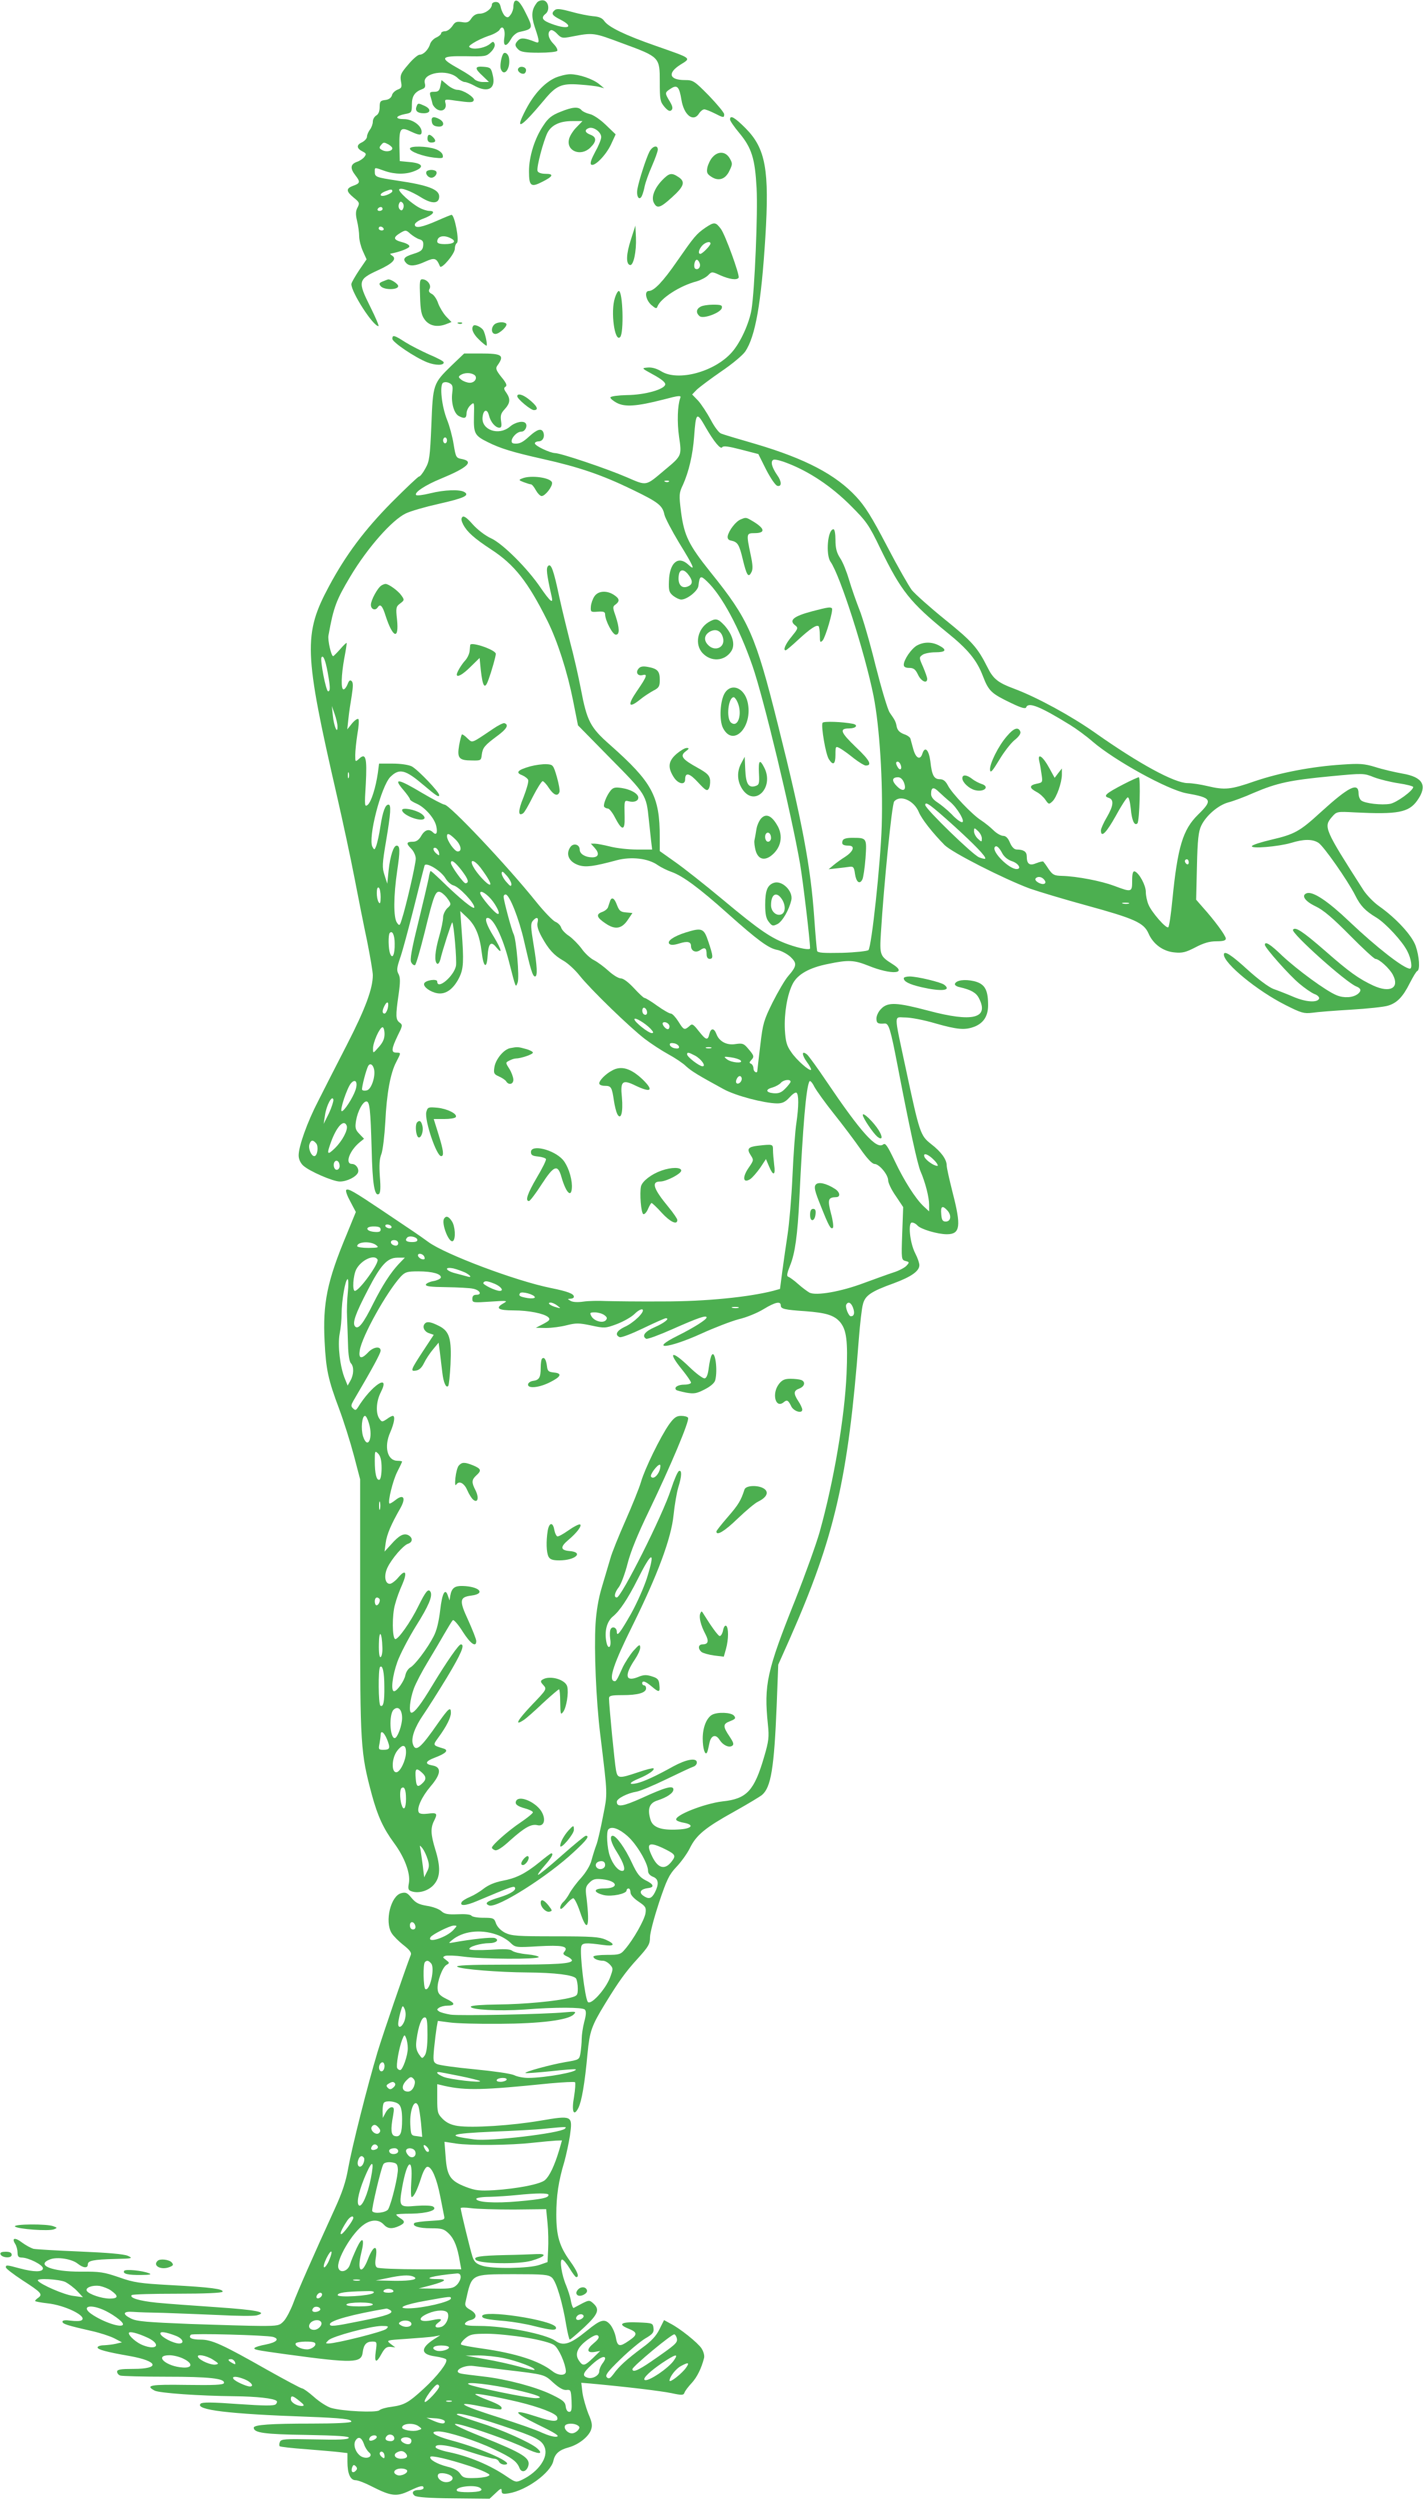 <?xml version="1.0" standalone="no"?>
<!DOCTYPE svg PUBLIC "-//W3C//DTD SVG 20010904//EN"
 "http://www.w3.org/TR/2001/REC-SVG-20010904/DTD/svg10.dtd">
<svg version="1.0" xmlns="http://www.w3.org/2000/svg"
 width="729pt" height="1280pt" viewBox="0 0 729 1280"
 preserveAspectRatio="xMidYMid meet">
<g transform="translate(0,1280) scale(0.1,-0.1)"
fill="#4caf50" stroke="none">
<path d="M2636 12793 c-3 -4 -6 -16 -6 -28 0 -12 -6 -30 -14 -40 -11 -16 -17
-17 -29 -7 -8 7 -17 26 -21 42 -4 21 -11 30 -26 30 -11 0 -20 -6 -20 -13 0
-22 -34 -47 -63 -47 -17 0 -32 -9 -42 -24 -13 -20 -22 -24 -49 -19 -27 4 -35
1 -49 -21 -10 -14 -26 -26 -37 -26 -11 0 -20 -5 -20 -10 0 -6 -11 -16 -25 -22
-13 -6 -27 -20 -31 -32 -9 -30 -34 -56 -54 -56 -9 0 -36 -23 -59 -51 -38 -44
-42 -54 -37 -85 6 -30 4 -35 -17 -43 -13 -5 -27 -18 -29 -29 -4 -13 -16 -22
-34 -24 -25 -3 -29 -7 -29 -36 0 -21 -6 -37 -17 -43 -10 -6 -18 -20 -18 -32 0
-12 -7 -31 -15 -41 -8 -11 -15 -27 -15 -36 0 -9 -12 -22 -26 -29 -29 -13 -28
-31 4 -47 18 -9 20 -13 9 -27 -6 -9 -24 -21 -39 -26 -33 -12 -35 -33 -8 -68
27 -34 25 -42 -10 -54 -38 -14 -38 -28 2 -61 30 -24 31 -28 20 -50 -10 -18
-11 -35 -3 -68 6 -25 11 -61 11 -80 0 -19 9 -54 19 -76 l19 -42 -39 -57 c-21
-32 -39 -63 -39 -70 0 -42 111 -215 139 -215 4 0 -15 45 -42 99 -65 130 -63
140 39 187 75 34 99 58 73 75 -8 5 -12 9 -9 10 45 8 94 27 97 36 3 7 -13 17
-37 23 -46 12 -48 24 -8 48 26 15 28 15 50 -5 13 -11 33 -24 46 -28 18 -5 22
-13 20 -33 -2 -22 -11 -30 -50 -42 -49 -15 -57 -27 -36 -48 17 -17 46 -15 98
9 47 21 56 18 74 -25 7 -17 76 64 76 90 0 13 5 26 10 29 15 9 -11 145 -27 145
-2 0 -35 -13 -73 -30 -80 -35 -115 -41 -115 -20 0 8 19 22 45 31 48 18 65 39
30 39 -11 0 -35 7 -51 16 -41 21 -110 84 -104 94 7 12 60 -8 116 -43 54 -33
89 -30 89 7 0 36 -57 58 -214 81 -112 17 -116 19 -116 46 0 23 -3 23 50 4 54
-19 111 -19 156 0 49 20 39 39 -26 45 l-52 5 -2 79 c-1 90 6 98 60 72 43 -20
54 -20 54 -1 0 32 -47 65 -90 65 -49 0 -45 16 5 26 33 6 35 8 35 49 0 43 15
65 54 79 13 5 17 12 12 31 -13 53 117 74 168 26 12 -12 29 -21 37 -21 8 0 32
-9 53 -21 68 -36 108 -12 90 58 -8 35 -12 38 -46 41 -47 4 -48 -8 -5 -47 l32
-31 -31 0 c-17 0 -37 7 -44 15 -7 9 -42 32 -76 51 -106 59 -101 68 36 66 95
-2 102 -1 125 22 15 15 22 31 19 41 -6 14 -8 14 -23 1 -21 -19 -74 -31 -98
-22 -15 6 -13 10 12 26 17 11 51 27 77 36 27 8 52 23 57 31 15 28 31 4 25 -38
-8 -48 9 -53 34 -9 9 17 28 33 42 36 72 16 73 18 33 98 -26 53 -44 72 -57 59z
m-645 -733 c10 -6 19 -15 19 -19 0 -15 -31 -21 -51 -10 -16 8 -18 13 -8 25 14
17 15 17 40 4z m19 -239 c0 -5 -13 -14 -30 -20 -35 -12 -42 5 -7 19 29 12 37
12 37 1z m56 -87 c-5 -13 -10 -14 -18 -6 -6 6 -8 18 -4 28 5 13 10 14 18 6 6
-6 8 -18 4 -28z m-106 -4 c0 -5 -7 -10 -16 -10 -8 0 -12 5 -9 10 3 6 10 10 16
10 5 0 9 -4 9 -10z m5 -100 c3 -5 -1 -10 -9 -10 -9 0 -16 5 -16 10 0 6 4 10 9
10 6 0 13 -4 16 -10z m346 -51 c29 -15 14 -29 -32 -29 -26 0 -39 4 -39 13 0
28 34 36 71 16z"/>
<path d="M2752 12788 c-29 -36 -32 -68 -12 -128 25 -73 25 -84 3 -75 -53 21
-73 23 -88 9 -19 -19 -19 -29 1 -48 12 -12 37 -16 104 -16 49 0 92 4 95 10 3
5 -5 21 -19 35 -27 27 -34 59 -15 70 5 4 20 -4 33 -18 21 -22 26 -24 72 -15
114 22 113 22 263 -34 191 -70 191 -71 191 -197 0 -91 2 -102 24 -128 18 -21
28 -25 36 -17 8 8 6 20 -9 45 -26 43 -26 45 5 65 33 22 44 10 55 -57 13 -80
62 -117 91 -69 7 11 19 20 26 20 7 0 30 -9 52 -20 47 -24 50 -24 50 -5 0 8
-35 50 -78 95 -75 76 -81 80 -123 80 -81 0 -91 36 -23 79 56 35 62 30 -126 96
-158 55 -242 96 -264 127 -11 16 -28 23 -58 25 -23 2 -73 12 -112 23 -51 14
-73 17 -83 9 -21 -18 -16 -27 27 -49 73 -37 43 -54 -42 -23 -50 18 -59 32 -32
53 22 19 14 64 -12 68 -11 2 -26 -3 -32 -10z"/>
<path d="M2577 12523 c-10 -18 -17 -63 -11 -77 16 -42 50 2 42 55 -3 23 -22
37 -31 22z"/>
<path d="M2655 12449 c-8 -12 14 -31 30 -26 6 2 10 10 10 18 0 17 -31 24 -40
8z"/>
<path d="M2843 12401 c-55 -26 -107 -82 -148 -160 -61 -116 -30 -100 93 47 61
74 89 86 181 79 42 -3 87 -8 101 -12 l25 -7 -25 21 c-33 27 -104 51 -149 51
-20 0 -55 -9 -78 -19z"/>
<path d="M2256 12360 c-4 -24 -11 -30 -31 -30 -23 0 -25 -3 -20 -22 4 -13 9
-31 11 -41 3 -9 14 -22 25 -28 27 -14 49 4 41 33 -5 20 -3 21 49 13 80 -11 92
-11 96 2 5 15 -54 53 -84 53 -12 0 -35 11 -51 25 l-30 25 -6 -30z"/>
<path d="M2134 12255 c-9 -22 4 -35 37 -35 36 0 39 22 4 38 -33 15 -34 15 -41
-3z"/>
<path d="M2870 12227 c-43 -17 -62 -32 -86 -69 -45 -66 -74 -160 -74 -235 0
-76 10 -84 68 -54 56 28 61 41 17 41 -22 0 -38 6 -41 14 -7 17 30 155 51 197
21 39 63 59 126 59 l53 0 -31 -32 c-18 -18 -35 -46 -38 -61 -15 -61 62 -91
110 -42 32 31 32 53 0 65 -29 11 -32 25 -9 34 24 9 64 -20 64 -46 0 -12 -14
-46 -31 -76 -19 -35 -27 -58 -21 -64 15 -15 75 45 102 102 l24 52 -51 49 c-29
28 -65 52 -82 55 -17 4 -36 13 -42 20 -16 19 -45 17 -109 -9z"/>
<path d="M2212 12178 c2 -17 11 -24 31 -26 32 -4 38 21 8 38 -30 16 -43 12
-39 -12z"/>
<path d="M3740 12188 c0 -7 22 -39 49 -71 62 -75 79 -130 87 -280 7 -128 -10
-523 -26 -622 -12 -71 -56 -168 -100 -218 -88 -101 -277 -152 -363 -98 -23 14
-48 21 -69 19 -33 -3 -32 -3 30 -37 42 -23 62 -40 60 -50 -5 -25 -103 -53
-196 -54 -45 -1 -83 -6 -85 -12 -1 -5 14 -18 33 -28 42 -22 101 -18 238 17 83
22 93 22 87 8 -14 -37 -17 -124 -6 -200 14 -95 14 -96 -73 -168 -101 -85 -90
-83 -197 -37 -102 44 -337 123 -366 123 -26 1 -103 37 -103 50 0 5 9 10 19 10
21 0 33 22 25 45 -9 24 -31 18 -72 -19 -35 -32 -51 -40 -79 -37 -32 3 6 61 39
61 17 0 31 26 22 41 -10 17 -53 9 -82 -16 -57 -48 -146 -17 -140 48 4 40 24
46 33 10 8 -34 33 -63 53 -63 11 0 13 8 9 34 -4 28 -1 40 19 61 28 31 30 52 8
84 -13 18 -14 25 -4 31 9 6 4 19 -21 49 -28 35 -31 45 -21 59 38 53 25 62 -87
62 l-83 0 -65 -62 c-94 -92 -95 -94 -103 -304 -7 -164 -10 -187 -31 -223 -12
-23 -27 -41 -32 -41 -5 0 -68 -60 -141 -133 -138 -140 -233 -266 -320 -428
-132 -246 -129 -338 39 -1069 31 -135 72 -326 91 -425 19 -99 48 -245 65 -325
16 -80 29 -158 29 -173 0 -69 -38 -172 -133 -357 -55 -107 -122 -238 -148
-290 -55 -106 -99 -230 -99 -276 0 -19 9 -39 23 -52 31 -29 153 -82 188 -82
37 0 84 24 93 46 7 19 -10 44 -31 44 -37 0 -13 68 41 112 l21 17 -24 25 c-20
21 -23 31 -17 67 8 49 35 99 53 99 17 0 21 -39 27 -245 4 -178 15 -243 37
-229 8 5 10 32 5 89 -4 60 -2 92 8 116 7 19 16 93 20 164 7 146 26 250 56 307
25 48 25 48 0 48 -27 0 -25 19 7 86 26 52 27 56 10 68 -20 16 -21 33 -5 143 9
64 9 87 0 105 -11 19 -9 33 8 83 12 33 43 150 71 260 27 110 52 206 54 213 7
20 84 -26 107 -65 10 -17 29 -34 42 -37 28 -7 106 -89 106 -112 0 -16 -74 44
-176 144 -24 23 -45 42 -48 42 -2 0 -7 -17 -10 -37 -4 -21 -28 -123 -53 -226
-35 -141 -44 -193 -36 -205 5 -10 14 -16 19 -14 5 1 27 78 50 170 48 196 56
217 84 202 11 -6 27 -22 36 -36 16 -24 16 -26 -5 -45 -11 -11 -21 -32 -21 -47
0 -15 -9 -59 -20 -97 -22 -76 -26 -130 -10 -140 5 -3 12 7 16 22 9 41 58 193
61 190 8 -8 24 -195 19 -223 -11 -53 -96 -125 -96 -80 0 16 -61 7 -67 -10 -6
-17 32 -44 68 -50 42 -7 81 20 111 79 23 46 25 84 13 242 l-7 100 36 -34 c43
-41 64 -93 74 -179 9 -76 26 -86 30 -17 4 64 17 78 43 46 35 -43 30 -16 -11
52 -39 63 -49 97 -32 97 29 0 76 -95 108 -218 38 -147 35 -141 46 -113 10 27
-7 222 -21 249 -10 19 -51 172 -51 191 0 6 5 11 10 11 20 0 69 -124 95 -239
33 -146 44 -181 56 -181 14 0 11 53 -8 167 -14 84 -15 104 -4 117 20 24 32 19
25 -8 -4 -17 3 -40 21 -73 35 -64 63 -95 111 -122 23 -13 60 -47 83 -76 57
-72 262 -270 336 -326 33 -25 87 -60 120 -78 33 -18 74 -45 90 -61 29 -26 60
-45 192 -117 62 -34 207 -72 274 -73 27 0 42 7 63 30 15 17 31 28 36 25 13 -8
12 -72 0 -155 -6 -36 -15 -157 -20 -270 -5 -113 -17 -248 -25 -300 -8 -52 -20
-137 -27 -188 l-12 -92 -36 -10 c-126 -32 -343 -54 -560 -54 -124 -1 -256 1
-295 2 -38 2 -91 1 -117 -3 -27 -4 -54 -3 -65 4 -17 10 -17 10 0 11 9 0 17 4
17 10 0 15 -30 27 -119 45 -179 36 -540 172 -626 235 -41 30 -79 56 -248 169
-133 89 -164 107 -173 98 -5 -4 5 -31 21 -60 l28 -53 -47 -115 c-100 -239
-123 -351 -113 -549 7 -142 18 -194 74 -343 24 -64 58 -172 76 -240 l32 -122
0 -655 c0 -712 2 -743 60 -960 30 -110 59 -173 115 -249 53 -72 83 -153 75
-202 -6 -32 -4 -38 15 -44 37 -12 87 4 114 36 32 38 34 88 6 179 -24 78 -25
111 -5 149 18 36 13 40 -34 34 -23 -3 -41 -1 -45 6 -13 20 14 80 60 134 54 63
57 99 9 107 -41 7 -36 22 13 40 55 21 72 37 46 46 -59 18 -58 16 -26 60 40 55
62 99 62 124 0 33 -12 23 -65 -52 -91 -131 -116 -152 -130 -108 -10 31 11 88
54 150 22 32 76 117 121 191 74 123 93 169 71 169 -11 0 -74 -91 -146 -210
-57 -95 -91 -140 -107 -140 -15 0 -8 69 12 123 11 30 44 92 72 138 28 46 66
111 85 144 19 33 38 64 43 69 4 4 27 -21 50 -58 40 -63 70 -84 70 -49 0 9 -19
57 -41 106 -48 103 -45 119 17 127 75 10 39 47 -47 49 -40 1 -55 -11 -62 -49
l-4 -25 -8 23 c-14 44 -30 15 -40 -74 -7 -58 -18 -105 -34 -134 -30 -59 -96
-147 -120 -159 -10 -6 -21 -23 -24 -38 -6 -31 -43 -83 -58 -83 -18 0 -9 79 17
151 14 39 57 121 94 181 67 106 88 157 75 178 -11 17 -24 2 -62 -75 -40 -82
-104 -171 -118 -168 -16 4 -17 124 -1 178 7 28 24 74 37 102 27 63 17 80 -20
36 -15 -18 -35 -33 -44 -33 -25 0 -31 43 -12 83 22 46 81 114 105 122 25 8 26
31 2 44 -23 12 -48 -1 -89 -48 l-33 -36 6 45 c6 44 28 95 75 177 30 53 17 75
-25 42 -15 -12 -29 -20 -31 -18 -9 10 18 119 40 162 14 27 25 51 25 53 0 2
-11 4 -24 4 -51 0 -70 71 -37 145 21 49 27 85 13 85 -4 0 -18 -7 -31 -17 -23
-15 -25 -15 -37 2 -20 27 -17 90 7 136 51 101 -48 35 -117 -77 -10 -16 -14
-17 -25 -6 -12 11 -11 17 2 40 96 163 139 242 139 256 0 25 -38 19 -64 -9 -34
-36 -50 -33 -43 10 12 74 138 299 210 378 23 24 33 27 91 27 72 0 120 -14 114
-33 -3 -6 -20 -14 -38 -17 -18 -3 -35 -11 -38 -17 -3 -10 23 -13 105 -14 59
-1 121 -4 137 -8 35 -7 47 -31 17 -31 -15 0 -21 -6 -21 -21 0 -20 4 -20 93
-14 88 6 91 5 64 -10 -41 -24 -24 -35 54 -35 78 0 157 -16 178 -35 11 -11 7
-17 -25 -34 l-39 -20 52 -1 c29 0 76 6 106 14 48 12 63 12 125 -1 69 -15 73
-15 132 7 34 13 75 36 91 52 16 16 34 26 40 23 16 -10 -44 -69 -92 -90 -40
-19 -51 -41 -24 -52 9 -3 63 18 121 46 58 28 110 51 115 51 23 0 -7 -24 -57
-46 -51 -22 -67 -45 -44 -59 6 -4 67 19 135 49 133 59 175 73 175 60 0 -11
-65 -52 -147 -93 -153 -76 -49 -67 122 11 66 30 152 63 190 73 39 9 95 32 126
51 61 37 89 43 89 19 0 -17 19 -22 125 -29 108 -8 149 -21 179 -56 33 -40 40
-96 33 -265 -10 -224 -65 -549 -138 -810 -17 -60 -73 -216 -124 -345 -147
-367 -162 -437 -141 -640 7 -66 4 -86 -19 -165 -51 -175 -89 -216 -213 -229
-94 -11 -251 -73 -237 -95 2 -5 21 -12 41 -15 55 -11 36 -31 -32 -34 -88 -5
-131 11 -142 52 -16 55 -5 84 37 97 49 16 81 38 81 56 0 23 -42 11 -160 -43
-98 -44 -130 -50 -130 -20 0 16 53 44 102 52 18 3 87 32 153 64 66 32 128 61
138 64 9 3 17 12 17 21 0 26 -53 17 -121 -20 -90 -50 -149 -77 -186 -86 -46
-10 -41 3 10 24 48 20 83 44 75 52 -3 3 -38 -6 -79 -20 -98 -33 -105 -32 -113
10 -7 35 -36 334 -36 368 0 14 10 17 69 17 79 0 121 12 121 35 0 8 -4 15 -10
15 -5 0 -10 5 -10 10 0 17 17 11 48 -15 39 -33 44 -32 40 7 -2 28 -9 35 -38
44 -28 9 -43 9 -73 -4 -64 -25 -69 10 -13 93 14 21 26 47 26 59 -1 18 -5 16
-35 -17 -18 -21 -43 -60 -55 -85 -30 -67 -34 -74 -45 -70 -28 9 0 92 95 283
130 263 199 448 211 569 5 50 16 113 24 140 18 58 19 89 4 84 -7 -2 -25 -44
-41 -93 -42 -132 -255 -555 -278 -555 -17 0 -11 26 11 54 11 15 31 68 44 119
16 63 52 151 113 277 106 220 206 456 197 470 -3 6 -19 10 -36 10 -23 0 -36
-9 -60 -42 -43 -60 -126 -229 -145 -296 -9 -31 -45 -120 -79 -197 -34 -77 -70
-165 -78 -195 -9 -30 -28 -95 -43 -145 -18 -59 -29 -125 -33 -191 -8 -133 3
-394 24 -564 39 -322 38 -299 14 -422 -12 -62 -27 -129 -35 -148 -7 -19 -18
-54 -24 -77 -6 -24 -28 -61 -54 -90 -24 -26 -50 -62 -59 -79 -9 -17 -23 -36
-31 -43 -9 -8 -16 -21 -16 -30 1 -11 9 -6 29 16 15 18 32 33 38 33 6 0 22 -32
35 -71 37 -111 51 -80 33 72 -7 50 -5 59 15 79 18 18 30 21 67 17 80 -9 85
-47 7 -47 -56 0 -56 -20 0 -34 41 -9 116 7 116 24 0 6 5 10 10 10 6 0 10 -9
10 -20 0 -12 16 -30 41 -47 37 -25 40 -30 36 -60 -6 -35 -61 -133 -104 -183
-23 -28 -30 -30 -94 -30 -38 0 -69 -4 -69 -9 0 -11 25 -21 49 -21 10 0 26 -9
36 -20 17 -19 17 -21 0 -67 -24 -62 -101 -145 -114 -123 -15 23 -42 249 -33
283 5 19 24 20 110 8 61 -9 68 3 15 27 -32 14 -72 17 -258 17 -193 0 -224 2
-257 18 -23 12 -40 30 -47 48 -9 27 -13 29 -65 29 -30 0 -58 5 -61 11 -4 6
-33 9 -70 7 -51 -2 -68 1 -84 16 -12 11 -45 23 -73 27 -42 7 -58 15 -79 40
-22 27 -30 31 -53 25 -54 -13 -86 -144 -50 -204 9 -15 36 -42 60 -61 31 -24
43 -39 39 -50 -29 -75 -143 -406 -171 -499 -51 -170 -131 -487 -150 -594 -12
-69 -30 -124 -71 -213 -111 -243 -190 -422 -212 -482 -13 -34 -34 -74 -47 -88
-21 -23 -29 -25 -116 -25 -51 0 -214 5 -363 10 -221 9 -275 13 -304 28 -46 23
-41 38 12 34 23 -2 92 -4 152 -5 61 -2 187 -7 281 -11 94 -5 183 -6 199 -2 61
16 0 28 -206 42 -118 8 -255 18 -306 23 -89 9 -142 25 -128 39 4 4 109 7 233
7 141 0 229 4 232 10 7 14 -59 23 -265 34 -160 9 -189 13 -265 40 -76 26 -97
30 -195 29 -148 -1 -235 34 -158 63 37 14 111 2 141 -22 29 -23 52 -25 52 -4
0 19 26 25 140 28 89 2 93 3 65 16 -20 9 -103 16 -245 22 -118 5 -226 11 -239
14 -13 4 -39 18 -58 32 -36 28 -55 24 -35 -7 7 -11 12 -31 12 -45 0 -19 5 -25
23 -25 34 -1 107 -37 107 -55 0 -20 -46 -20 -120 0 -66 18 -70 18 -70 5 0 -6
38 -35 85 -66 96 -62 105 -72 82 -89 -10 -7 -17 -14 -17 -17 0 -3 27 -8 61
-12 92 -9 209 -67 177 -87 -7 -5 -32 -5 -55 -2 -28 4 -43 2 -43 -5 0 -12 27
-20 150 -48 41 -9 93 -26 115 -37 l40 -21 -30 -7 c-16 -4 -45 -7 -62 -8 -18 0
-33 -5 -33 -11 0 -11 44 -23 164 -44 147 -26 159 -66 20 -66 -65 0 -84 -3 -84
-14 0 -8 7 -17 16 -20 9 -3 115 -6 237 -6 220 0 302 -9 294 -33 -3 -9 -53 -11
-190 -9 -186 3 -215 -2 -165 -29 24 -13 230 -27 408 -29 115 -1 204 -11 217
-24 4 -3 2 -11 -4 -17 -9 -9 -60 -8 -193 1 -135 10 -184 10 -192 2 -32 -32
146 -53 547 -67 180 -7 225 -12 225 -25 0 -6 -81 -10 -204 -10 -208 0 -296 -6
-296 -21 0 -26 53 -34 268 -37 163 -3 222 -7 219 -15 -3 -9 -52 -11 -175 -8
-153 3 -172 2 -178 -13 -4 -9 -4 -19 -1 -22 2 -3 63 -10 133 -15 71 -6 148
-12 171 -15 l43 -5 0 -44 c0 -62 15 -95 42 -95 12 0 51 -15 87 -34 95 -48 123
-51 187 -21 57 27 74 31 74 15 0 -5 -11 -10 -24 -10 -30 0 -40 -14 -22 -29 10
-8 76 -13 199 -14 l185 -2 31 29 c26 25 31 27 31 12 0 -16 6 -18 37 -13 91 15
214 105 228 166 8 37 30 56 78 69 51 14 102 54 115 90 8 23 5 39 -14 83 -12
31 -26 79 -30 107 l-6 51 48 -4 c186 -17 360 -38 413 -49 56 -12 63 -11 68 3
3 9 20 31 36 48 28 30 51 77 64 129 3 12 -3 34 -13 49 -19 29 -111 103 -161
128 l-31 17 -24 -48 c-16 -33 -42 -61 -88 -94 -79 -59 -118 -94 -146 -133 -18
-24 -25 -28 -35 -18 -10 10 3 28 69 92 45 44 103 92 128 107 38 22 45 31 42
53 -3 25 -5 26 -77 29 -89 4 -109 -9 -51 -32 47 -19 48 -31 0 -63 -46 -32 -57
-29 -65 18 -4 22 -17 52 -29 66 -28 32 -48 27 -120 -32 -85 -69 -120 -80 -161
-51 -51 35 -259 76 -388 76 -58 0 -78 3 -75 12 3 7 15 15 29 18 34 8 34 32 -1
52 -26 15 -30 22 -24 45 32 142 23 137 244 138 158 0 180 -2 198 -18 22 -20
54 -127 73 -244 7 -40 15 -73 18 -73 3 0 36 28 74 63 71 67 81 91 47 122 -20
18 -22 18 -58 0 -20 -11 -40 -21 -43 -23 -4 -1 -10 14 -14 35 -3 21 -15 56
-24 79 -23 52 -36 134 -21 134 6 0 23 -20 38 -45 15 -25 30 -45 34 -45 18 0 6
30 -33 84 -53 74 -69 128 -69 236 0 95 11 171 41 270 10 36 23 97 29 135 14
103 13 104 -152 76 -147 -25 -348 -38 -423 -27 -33 5 -57 16 -77 36 -26 26
-28 34 -28 103 l0 75 38 -9 c109 -24 197 -22 539 13 67 6 125 9 129 6 3 -4 1
-37 -5 -74 -14 -76 -2 -105 22 -58 17 34 33 126 47 279 11 115 21 142 90 255
69 113 107 166 168 232 54 60 62 73 62 108 0 22 21 101 46 177 40 119 52 144
89 183 24 25 55 68 69 96 33 68 80 106 228 188 68 38 131 76 142 85 46 39 62
138 75 457 l8 210 58 130 c231 523 300 821 355 1539 6 77 15 157 21 177 11 44
41 65 158 107 89 33 131 62 131 93 0 10 -9 37 -21 60 -28 54 -38 158 -17 158
9 0 21 -7 28 -15 16 -19 103 -45 151 -45 69 0 74 41 29 215 -16 64 -30 125
-30 137 0 31 -28 70 -80 110 -55 44 -58 51 -131 393 -61 286 -60 255 -1 255
27 0 96 -13 153 -30 116 -33 154 -36 204 -16 47 20 69 57 67 117 -1 74 -19
102 -72 115 -48 11 -91 5 -98 -14 -2 -6 9 -14 25 -17 57 -13 84 -28 98 -56 54
-104 -32 -125 -260 -64 -159 42 -206 45 -240 10 -14 -13 -25 -36 -25 -50 0
-24 7 -29 42 -26 21 2 30 -26 67 -219 60 -312 101 -501 117 -538 24 -55 44
-132 44 -171 l0 -34 -26 24 c-42 38 -103 134 -151 236 -36 75 -47 92 -58 83
-34 -28 -114 61 -293 326 -45 67 -89 127 -97 134 -28 23 -29 1 -2 -37 15 -20
25 -39 22 -41 -8 -8 -74 50 -101 90 -24 34 -29 53 -33 115 -4 85 12 180 40
235 25 49 85 83 181 102 105 22 134 20 207 -9 118 -48 204 -42 124 8 -65 41
-67 46 -60 160 15 243 56 659 68 673 30 36 101 6 126 -54 15 -36 69 -105 132
-169 39 -39 303 -173 437 -223 49 -17 179 -56 289 -86 248 -68 295 -89 319
-144 24 -55 75 -92 134 -97 39 -4 58 1 106 26 42 22 72 31 107 31 36 0 49 4
49 14 0 14 -55 90 -118 160 l-34 39 4 171 c3 137 8 178 22 208 25 52 87 105
138 119 24 6 84 28 133 50 118 50 183 64 391 84 169 16 171 16 223 -5 29 -11
86 -25 127 -31 41 -6 74 -15 74 -19 0 -18 -85 -80 -118 -86 -43 -8 -130 2
-148 17 -8 6 -14 22 -14 36 0 60 -50 35 -195 -97 -107 -98 -133 -112 -253
-140 -51 -12 -95 -26 -98 -32 -10 -16 136 -3 201 16 64 20 110 20 140 0 27
-18 149 -192 188 -269 27 -54 51 -79 109 -114 46 -28 133 -121 158 -172 20
-38 27 -89 13 -89 -31 0 -172 110 -310 241 -110 105 -188 157 -219 145 -29
-11 -9 -41 46 -67 40 -19 88 -60 175 -148 65 -66 125 -121 131 -121 19 0 73
-49 90 -82 35 -67 -14 -94 -100 -55 -75 35 -123 69 -246 177 -115 100 -155
127 -166 109 -10 -17 271 -269 324 -290 25 -10 28 -22 9 -38 -25 -20 -72 -23
-110 -7 -54 22 -201 130 -279 203 -61 59 -88 75 -88 55 0 -15 125 -156 177
-199 27 -23 62 -47 77 -53 15 -5 26 -16 24 -23 -8 -22 -66 -19 -130 8 -35 15
-81 33 -104 41 -24 9 -79 50 -133 99 -83 76 -121 100 -121 77 0 -45 170 -185
315 -258 81 -41 95 -45 137 -40 26 4 116 11 200 16 84 5 168 14 187 20 47 13
78 45 113 115 17 33 34 62 39 63 15 6 10 75 -8 127 -18 54 -100 143 -188 205
-27 19 -63 56 -80 82 -200 312 -205 324 -162 374 25 29 26 29 119 24 219 -11
275 0 318 60 55 77 31 121 -76 139 -38 7 -100 21 -137 33 -59 18 -83 19 -170
13 -158 -10 -321 -42 -448 -85 -126 -44 -154 -46 -244 -25 -33 8 -78 15 -100
15 -68 0 -251 100 -475 258 -122 86 -298 182 -416 226 -81 30 -106 50 -135
109 -51 101 -77 131 -217 244 -78 63 -155 132 -171 152 -15 20 -73 121 -127
225 -77 147 -112 204 -158 253 -105 113 -260 194 -513 269 -87 25 -167 49
-179 54 -11 4 -35 36 -53 71 -19 35 -48 79 -64 97 l-31 32 24 25 c14 13 70 55
125 93 55 37 110 83 123 102 52 77 82 247 103 585 21 345 2 454 -101 558 -56
56 -80 70 -80 45z m-1311 -1307 c20 -13 5 -41 -22 -41 -13 0 -32 7 -43 15 -16
13 -17 16 -4 25 19 12 50 13 69 1z m-112 -92 c-7 -51 9 -106 33 -119 29 -16
40 -12 40 13 0 13 9 32 20 42 20 18 20 18 18 -58 -2 -87 4 -98 71 -131 64 -32
125 -51 281 -86 184 -41 302 -81 455 -155 139 -67 159 -83 169 -131 4 -17 38
-82 76 -145 74 -120 85 -146 47 -111 -52 49 -97 12 -100 -83 -2 -49 1 -59 22
-76 13 -10 31 -19 41 -19 30 0 85 44 88 70 6 52 11 55 43 24 76 -71 167 -240
234 -434 57 -164 199 -755 244 -1015 15 -89 51 -391 51 -431 0 -10 -52 -1
-111 20 -87 31 -144 69 -338 231 -90 75 -199 161 -242 191 l-79 56 0 71 c0
211 -38 281 -256 474 -100 88 -117 121 -148 284 -13 69 -38 177 -55 240 -16
63 -41 166 -55 229 -30 143 -43 177 -58 162 -11 -11 -8 -40 18 -156 10 -41 -7
-27 -56 44 -66 98 -193 225 -253 253 -31 14 -71 45 -96 73 -29 33 -45 44 -52
37 -8 -8 -6 -19 4 -39 20 -38 57 -71 144 -128 118 -77 187 -164 287 -364 52
-104 103 -263 132 -410 l25 -126 168 -171 c181 -183 182 -185 195 -312 3 -29
8 -75 11 -103 l6 -50 -79 0 c-43 0 -104 7 -135 15 -32 8 -68 15 -79 15 l-21 0
20 -22 c25 -28 20 -48 -13 -48 -36 0 -64 18 -64 39 0 27 -31 36 -47 15 -27
-37 -9 -77 41 -94 37 -12 76 -7 195 25 75 20 162 10 211 -25 16 -11 48 -27 71
-35 57 -20 142 -83 284 -210 159 -142 213 -181 257 -189 20 -4 50 -20 67 -35
35 -33 34 -47 -11 -99 -16 -18 -51 -78 -79 -133 -46 -93 -51 -109 -64 -222 -8
-67 -15 -125 -15 -129 0 -18 -20 -6 -20 11 0 11 -6 21 -12 24 -10 4 -10 7 0
18 17 18 16 23 -14 58 -23 28 -30 30 -65 25 -45 -8 -85 13 -99 52 -12 31 -28
31 -36 -1 -8 -34 -17 -32 -54 15 -30 38 -34 40 -49 25 -25 -21 -28 -20 -56 25
-14 22 -31 40 -38 40 -8 0 -39 18 -70 40 -30 22 -60 40 -65 40 -5 0 -29 23
-54 50 -28 30 -54 50 -67 50 -12 0 -40 17 -64 39 -23 21 -57 46 -75 55 -18 9
-46 35 -62 58 -17 23 -46 52 -64 65 -19 12 -38 32 -41 43 -4 12 -17 25 -30 30
-12 5 -57 51 -98 102 -150 187 -444 498 -470 498 -7 0 -59 27 -115 60 -122 73
-148 77 -98 18 20 -23 36 -46 36 -50 0 -5 15 -15 34 -23 42 -18 92 -74 101
-115 8 -36 0 -49 -17 -32 -20 20 -42 13 -60 -18 -11 -20 -25 -30 -41 -30 -35
0 -38 -8 -11 -35 14 -14 24 -36 24 -52 0 -28 -50 -245 -72 -312 -10 -32 -12
-33 -24 -16 -19 25 -18 139 1 267 15 100 15 128 -3 128 -16 0 -33 -54 -41
-126 l-7 -69 -14 44 c-13 39 -12 57 8 175 24 143 27 186 12 186 -16 0 -29 -35
-41 -111 -6 -41 -16 -85 -21 -99 -9 -23 -10 -24 -20 -6 -24 44 44 309 92 358
46 45 76 38 170 -42 65 -55 80 -65 80 -51 0 16 -110 131 -141 147 -17 8 -57
14 -97 14 l-70 0 -6 -47 c-11 -76 -34 -149 -52 -164 -16 -13 -17 -5 -10 106 7
135 0 161 -33 131 -21 -19 -21 -19 -21 18 0 20 5 68 11 107 7 38 9 73 5 77 -4
4 -19 -6 -33 -23 l-24 -30 6 55 c3 30 11 83 17 118 7 46 8 66 0 74 -8 8 -14 4
-21 -15 -6 -15 -15 -27 -21 -27 -14 0 -12 72 4 160 8 41 13 76 12 78 -2 1 -17
-13 -34 -33 -17 -19 -33 -35 -35 -35 -10 0 -29 82 -24 107 26 145 40 181 113
303 87 145 212 287 283 321 25 12 101 34 169 49 128 29 159 43 132 60 -23 15
-104 12 -176 -6 -36 -9 -68 -13 -72 -9 -12 12 46 51 127 84 138 57 172 89 105
101 -27 5 -29 9 -40 75 -6 39 -21 94 -33 124 -28 69 -40 179 -21 191 8 5 22 4
33 -2 16 -8 18 -17 14 -49z m1298 -177 c44 -76 77 -115 85 -102 5 8 31 5 96
-12 l89 -23 40 -80 c24 -46 48 -81 58 -83 23 -5 22 23 -2 56 -28 41 -35 71
-18 78 9 3 43 -6 77 -20 111 -44 219 -117 314 -211 85 -85 96 -99 158 -228
105 -214 150 -271 339 -425 108 -87 153 -142 184 -223 30 -78 43 -90 145 -139
52 -25 74 -31 77 -22 11 29 71 5 225 -90 31 -19 83 -57 115 -85 114 -98 385
-247 481 -265 131 -23 137 -34 59 -110 -77 -76 -104 -163 -131 -436 -7 -73
-16 -136 -21 -140 -10 -9 -84 75 -101 115 -8 18 -14 48 -14 66 0 34 -34 97
-57 105 -9 2 -13 -11 -13 -47 0 -60 -2 -61 -92 -27 -67 25 -191 49 -268 51
-39 1 -47 5 -68 35 -12 19 -25 36 -27 38 -2 3 -18 -1 -36 -8 -35 -15 -49 -4
-49 36 0 23 -17 34 -51 34 -13 0 -25 12 -35 35 -10 24 -21 35 -35 35 -11 0
-34 13 -50 29 -16 16 -44 38 -62 50 -44 27 -150 138 -171 179 -12 23 -24 32
-41 32 -30 0 -41 19 -49 93 -8 59 -28 78 -41 37 -11 -34 -33 -23 -46 23 -6 23
-13 48 -15 55 -2 7 -17 18 -34 23 -20 8 -32 19 -36 37 -5 28 -9 34 -36 73 -10
14 -42 121 -72 239 -29 118 -67 249 -84 290 -16 41 -40 109 -52 150 -12 41
-32 92 -46 112 -18 28 -24 51 -24 93 0 31 -4 55 -10 55 -30 0 -41 -130 -15
-167 49 -70 175 -463 220 -686 31 -157 49 -439 42 -667 -6 -191 -52 -619 -68
-635 -5 -5 -66 -12 -134 -14 -99 -2 -126 0 -129 10 -2 8 -9 86 -15 174 -18
256 -61 488 -186 985 -115 460 -149 537 -345 780 -112 140 -135 187 -151 308
-11 88 -11 96 10 140 30 67 50 153 57 246 9 126 13 129 59 48z m-1325 -67 c0
-8 -4 -15 -10 -15 -5 0 -10 7 -10 15 0 8 5 15 10 15 6 0 10 -7 10 -15z m1137
-211 c-3 -3 -12 -4 -19 -1 -8 3 -5 6 6 6 11 1 17 -2 13 -5z m95 -471 c26 -31
29 -52 8 -63 -37 -20 -61 7 -52 58 5 26 23 29 44 5z m-1843 -507 c13 -72 14
-96 2 -96 -11 0 -42 161 -34 174 9 14 20 -14 32 -78z m50 -276 c1 -44 -19 2
-24 57 l-5 48 14 -40 c8 -22 15 -51 15 -65z m2885 -196 c9 -22 -3 -32 -14 -14
-12 19 -12 30 -1 30 5 0 12 -7 15 -16z m-2827 -66 c-3 -7 -5 -2 -5 12 0 14 2
19 5 13 2 -7 2 -19 0 -25z m2844 -25 c15 -40 -4 -51 -36 -19 -28 28 -26 46 6
46 12 0 23 -10 30 -27z m234 -97 c38 -30 83 -106 63 -106 -8 0 -32 18 -53 41
-22 22 -55 49 -72 60 -22 14 -33 29 -33 43 0 35 12 39 40 11 14 -13 39 -36 55
-49z m20 -123 c109 -99 170 -162 162 -170 -2 -2 -16 1 -31 7 -32 12 -276 249
-276 268 0 21 26 2 145 -105z m145 -66 c0 -19 -1 -20 -20 -2 -11 10 -20 27
-20 38 0 19 1 20 20 2 11 -10 20 -27 20 -38z m-2698 -4 c30 -29 37 -63 13 -63
-16 0 -55 55 -55 78 0 18 11 15 42 -15z m2803 -73 c9 -17 28 -33 50 -40 33
-11 50 -40 23 -40 -39 0 -127 88 -112 112 8 12 22 0 39 -32z m-2886 4 c3 -16
1 -17 -13 -5 -19 16 -21 34 -3 29 6 -3 14 -13 16 -24z m3841 -50 c0 -8 -4 -12
-10 -9 -5 3 -10 10 -10 16 0 5 5 9 10 9 6 0 10 -7 10 -16z m-3725 -41 c34 -45
40 -63 20 -66 -10 -1 -75 89 -75 104 0 21 21 6 55 -38z m96 15 c41 -55 59 -88
48 -88 -13 0 -67 58 -85 93 -21 40 5 36 37 -5z m159 -86 c-1 -13 -6 -11 -25
11 -14 15 -25 36 -25 45 1 13 6 11 25 -11 14 -15 25 -36 25 -45z m2729 24 c8
-10 9 -16 2 -21 -14 -8 -53 13 -46 26 9 13 31 11 44 -5z m-3399 -89 c0 -31 -3
-38 -10 -27 -13 20 -13 83 0 75 6 -3 10 -25 10 -48z m576 -24 c25 -35 36 -63
25 -63 -14 0 -91 91 -91 107 0 19 39 -7 66 -44z m3257 -10 c-7 -2 -21 -2 -30
0 -10 3 -4 5 12 5 17 0 24 -2 18 -5z m-3761 -205 c1 -54 -11 -82 -23 -52 -10
24 -11 99 -2 107 13 14 25 -11 25 -55z m-36 -333 c-4 -14 -11 -25 -16 -25 -13
0 -13 16 1 42 14 26 23 16 15 -17z m1327 -9 c6 -16 -2 -28 -14 -20 -12 7 -11
34 0 34 5 0 11 -6 14 -14z m19 -93 c16 -17 18 -23 7 -23 -17 0 -89 57 -89 71
0 13 55 -20 82 -48z m98 11 c0 -8 -4 -14 -9 -14 -12 0 -32 26 -25 33 10 9 34
-4 34 -19z m-1460 -39 c0 -24 -9 -44 -30 -67 -29 -33 -29 -33 -29 -8 -1 31 34
110 49 110 5 0 10 -16 10 -35z m1508 -63 c3 -9 -3 -13 -19 -10 -12 1 -24 9
-27 16 -3 9 3 13 19 10 12 -1 24 -9 27 -16z m165 -9 c-7 -2 -19 -2 -25 0 -7 3
-2 5 12 5 14 0 19 -2 13 -5z m-83 -38 c32 -17 59 -55 39 -55 -16 0 -79 48 -79
61 0 12 6 12 40 -6z m234 -25 c17 -17 -48 -12 -70 6 -18 14 -17 15 20 10 22
-3 44 -10 50 -16z m-1878 -44 c9 -36 -13 -103 -36 -109 -11 -3 -22 -2 -25 3
-4 7 21 105 32 123 9 14 23 7 29 -17z m1884 -50 c0 -16 -18 -31 -27 -22 -8 8
5 36 17 36 5 0 10 -6 10 -14z m-1979 -58 c-14 -41 -58 -108 -70 -108 -13 0 27
120 47 143 23 26 37 6 23 -35z m2229 43 c0 -4 -12 -20 -27 -35 -20 -21 -35
-26 -60 -24 -41 4 -43 20 -4 30 16 5 34 15 41 23 13 16 50 21 50 6z m222 -164
c44 -55 105 -136 135 -179 34 -49 61 -78 73 -78 24 0 70 -55 70 -84 0 -13 17
-49 39 -80 l38 -57 -5 -135 c-5 -133 -4 -135 17 -141 20 -5 21 -7 5 -24 -9
-10 -39 -26 -68 -35 -28 -9 -96 -34 -151 -54 -117 -44 -244 -66 -278 -49 -12
7 -38 26 -58 44 -20 18 -42 34 -50 37 -10 3 -8 16 9 59 25 61 38 156 47 339
18 375 35 576 52 603 3 6 15 -7 25 -28 11 -20 56 -83 100 -138z m-2587 2 l-27
-54 7 45 c7 50 37 106 43 79 1 -8 -9 -40 -23 -70z m91 -63 c8 -21 -22 -78 -61
-116 -40 -39 -43 -31 -16 41 29 75 64 109 77 75z m-156 -91 c13 -16 6 -65 -10
-65 -15 0 -32 39 -25 60 8 24 18 25 35 5z m3165 -85 c16 -16 23 -30 17 -30
-18 0 -59 29 -66 46 -9 24 19 15 49 -16z m-3045 -31 c0 -10 -7 -19 -15 -19
-15 0 -21 31 -9 43 11 10 24 -3 24 -24z m3114 -228 c22 -25 17 -56 -9 -56 -16
0 -21 8 -23 38 -4 41 6 47 32 18z m-2849 -81 c3 -5 -1 -10 -9 -10 -8 0 -18 5
-21 10 -3 6 1 10 9 10 8 0 18 -4 21 -10z m-55 -16 c0 -11 -8 -14 -32 -12 -46
4 -49 28 -4 28 26 0 36 -4 36 -16z m188 -51 c2 -9 -7 -13 -27 -13 -30 0 -39 9
-24 24 11 10 46 3 51 -11z m-98 -19 c0 -9 -7 -14 -17 -12 -25 5 -28 28 -4 28
12 0 21 -6 21 -16z m-114 -9 c17 -13 14 -14 -38 -15 -32 0 -58 4 -58 9 0 23
68 27 96 6z m248 -61 c4 -11 1 -14 -11 -12 -9 2 -18 9 -21 16 -6 18 25 15 32
-4z m-240 -13 c11 -16 -93 -161 -116 -161 -14 0 -9 79 7 110 25 48 92 79 109
51z m109 -23 c-43 -46 -84 -110 -131 -203 -50 -101 -76 -134 -92 -118 -17 16
0 64 64 187 66 128 100 166 152 166 l38 0 -31 -32z m340 -44 c30 -16 36 -28
10 -20 -10 3 -37 10 -60 16 -51 13 -60 35 -10 25 17 -4 44 -14 60 -21z m-601
-101 c-4 -38 -6 -95 -4 -128 1 -33 4 -97 5 -142 1 -49 7 -87 15 -94 16 -17 15
-58 -3 -89 l-14 -25 -14 35 c-25 59 -38 172 -27 230 6 29 10 75 10 103 0 65
19 177 31 177 4 0 5 -30 1 -67z m753 43 c32 -14 48 -36 25 -36 -22 0 -89 33
-84 41 7 12 19 11 59 -5z m205 -69 c0 -5 -16 -7 -36 -4 -41 7 -49 12 -40 25 7
12 76 -7 76 -21z m116 -43 c18 -14 18 -15 -6 -8 -31 8 -50 24 -29 24 8 0 24
-7 35 -16z m1514 -10 c10 -27 6 -44 -11 -44 -12 0 -31 49 -23 61 10 16 24 9
34 -17z m-587 -1 c-7 -2 -21 -2 -30 0 -10 3 -4 5 12 5 17 0 24 -2 18 -5z
m-687 -37 c15 -11 16 -17 7 -27 -16 -16 -60 -3 -73 21 -10 18 -8 20 18 20 15
0 37 -6 48 -14z m-1206 -554 c23 -75 -6 -139 -30 -67 -12 38 -6 105 10 105 5
0 14 -17 20 -38z m65 -229 c0 -33 -5 -58 -11 -60 -15 -5 -24 30 -24 97 0 51 1
53 17 37 12 -12 18 -34 18 -74z m1424 -12 c-11 -30 -34 -47 -44 -32 -6 10 32
61 45 61 5 0 4 -13 -1 -29z m-1432 -198 c-3 -10 -5 -2 -5 17 0 19 2 27 5 18 2
-10 2 -26 0 -35z m1368 -351 c-15 -48 -52 -131 -82 -185 -56 -98 -73 -120 -73
-93 0 21 -21 31 -31 15 -5 -8 -6 -30 -3 -50 8 -47 -12 -60 -20 -14 -10 53 3
102 34 128 35 28 77 92 125 187 75 150 94 154 50 12z m-1372 -108 c8 -8 -3
-34 -14 -34 -5 0 -9 9 -9 20 0 19 11 26 23 14z m16 -251 c1 -23 -3 -45 -9 -48
-6 -4 -10 20 -9 67 1 78 16 62 18 -19z m10 -200 c1 -76 -5 -106 -20 -97 -11 6
-12 187 -2 198 13 13 22 -27 22 -101z m91 -160 c0 -38 -24 -103 -38 -103 -25
0 -30 121 -6 145 23 22 44 2 44 -42z m-77 -110 c18 -45 15 -53 -20 -53 -23 0
-25 3 -19 31 3 17 6 38 6 45 0 27 18 14 33 -23z m97 -65 c0 -41 -30 -103 -50
-103 -24 0 -24 64 0 103 11 17 27 32 35 32 10 0 15 -10 15 -32z m82 -105 c23
-21 23 -36 -1 -57 -21 -19 -28 -14 -31 24 -5 55 1 61 32 33z m-82 -134 c0 -51
-13 -66 -24 -26 -8 29 -8 72 0 80 15 14 24 -7 24 -54z m1134 -190 c48 -42 106
-141 106 -179 0 -13 10 -24 25 -30 29 -11 32 -37 10 -80 -17 -33 -32 -37 -61
-16 -22 17 -12 33 26 38 35 4 29 20 -13 40 -29 15 -43 32 -70 90 -33 72 -80
138 -98 138 -18 0 -9 -37 21 -83 37 -59 48 -97 28 -97 -21 0 -48 32 -64 77
-14 40 -19 125 -7 136 16 17 54 4 97 -34z m198 -70 c49 -25 52 -32 27 -63 -33
-42 -68 -33 -97 26 -36 72 -18 81 70 37z m-1221 -50 c9 -28 8 -42 -4 -64 l-14
-28 -7 59 c-4 32 -10 70 -12 84 -5 24 -5 24 11 5 8 -11 20 -36 26 -56z m909
-29 c0 -21 -33 -29 -45 -10 -9 15 4 30 26 30 12 0 19 -7 19 -20z m-972 -313
c2 -10 -3 -17 -12 -17 -10 0 -16 9 -16 21 0 24 23 21 28 -4z m196 -18 c-35
-40 -140 -73 -118 -38 9 14 97 58 118 59 19 0 19 0 0 -21z m219 -25 c25 -8 57
-27 71 -41 26 -25 27 -26 143 -19 123 7 157 0 135 -27 -10 -11 -7 -16 13 -25
14 -6 25 -16 25 -20 0 -17 -74 -22 -340 -22 -188 0 -260 -4 -247 -11 21 -13
213 -28 357 -29 143 -1 239 -13 251 -31 5 -8 9 -31 9 -51 0 -35 -3 -38 -37
-47 -70 -18 -237 -34 -373 -35 -80 -1 -136 -5 -138 -11 -4 -16 144 -24 273
-15 162 13 299 12 311 0 8 -8 7 -27 -3 -63 -7 -28 -13 -67 -13 -87 0 -19 -3
-51 -6 -71 -6 -36 -6 -36 -78 -48 -75 -13 -211 -50 -204 -56 2 -2 59 2 128 9
69 8 127 12 129 10 14 -13 -158 -44 -243 -44 -24 0 -56 6 -72 14 -16 8 -107
21 -202 30 -95 9 -182 21 -194 27 -19 10 -20 17 -14 82 4 40 10 87 13 106 l6
33 61 -8 c33 -5 149 -8 256 -7 209 1 351 19 379 48 15 15 11 16 -44 11 -105
-10 -542 -19 -587 -12 -24 4 -50 11 -58 16 -13 9 -13 11 0 20 8 5 27 10 41 10
43 0 42 13 -3 34 -34 17 -44 27 -46 50 -4 36 24 113 46 125 16 9 15 11 -3 25
-18 13 -18 15 -4 21 10 3 51 2 94 -4 91 -13 385 -15 385 -2 0 4 -27 11 -60 14
-34 3 -67 11 -76 18 -11 9 -41 10 -114 5 -59 -3 -101 -2 -105 3 -7 12 57 31
102 31 35 0 53 17 28 26 -14 6 -123 -6 -210 -22 -29 -5 -29 -5 -10 11 55 46
144 58 228 29z m-334 -148 c20 -24 -7 -145 -30 -131 -10 7 -13 128 -2 138 10
11 19 8 32 -7z m-135 -288 c-10 -35 -34 -50 -34 -21 0 10 5 36 11 58 11 38 12
39 22 18 6 -15 7 -34 1 -55z m116 -76 c0 -59 -5 -94 -14 -107 -13 -18 -14 -17
-31 8 -13 21 -16 38 -11 74 10 71 26 113 42 113 11 0 14 -19 14 -88z m-101
-69 c1 -36 -26 -113 -39 -113 -5 0 -12 4 -15 10 -7 12 9 103 25 145 11 28 13
28 20 10 5 -11 9 -35 9 -52z m-119 -92 c0 -23 -16 -36 -25 -21 -9 14 1 40 15
40 5 0 10 -9 10 -19z m384 -51 c55 -11 102 -23 105 -26 11 -11 -153 8 -186 21
-31 13 -43 25 -25 25 4 0 52 -9 106 -20z m-233 -53 c-7 -17 -18 -27 -31 -27
-31 0 -36 28 -9 56 19 20 25 22 36 11 10 -10 11 -20 4 -40z m474 33 c-3 -5
-17 -10 -31 -10 -14 0 -22 4 -19 10 3 6 17 10 31 10 14 0 22 -4 19 -10z m-571
-19 c3 -5 -1 -14 -10 -21 -11 -10 -18 -10 -27 -1 -9 9 -9 14 3 21 19 12 27 12
34 1z m20 -107 c11 -11 16 -34 16 -77 0 -70 -9 -91 -36 -85 -21 4 -24 32 -10
106 6 35 5 42 -8 42 -8 0 -22 -12 -30 -27 l-15 -28 -1 36 c0 20 3 39 7 42 12
13 62 7 77 -9z m100 -10 c3 -9 9 -47 13 -86 l6 -70 -29 4 c-28 3 -29 5 -32 59
-4 79 24 141 42 93z m-204 -109 c10 -12 10 -19 2 -27 -15 -15 -48 14 -38 31
10 15 21 14 36 -4z m954 -5 c-23 -23 -383 -66 -464 -55 -152 20 -127 30 97 40
103 4 222 10 263 15 114 11 115 11 104 0z m-30 -112 c-23 -76 -48 -130 -72
-151 -23 -21 -140 -44 -262 -52 -72 -4 -94 -2 -144 17 -79 31 -96 55 -103 153
l-6 78 59 -9 c73 -11 280 -9 394 4 47 5 99 10 117 11 l32 1 -15 -52z m-929 22
c3 -6 -1 -13 -10 -16 -19 -8 -30 0 -20 15 8 14 22 14 30 1z m261 -27 c-4 -4
-11 -1 -16 7 -16 25 -11 35 7 17 9 -9 13 -20 9 -24z m-156 2 c0 -16 -35 -21
-44 -6 -8 12 4 21 26 21 10 0 18 -7 18 -15z m87 -1 c9 -23 -13 -40 -32 -24 -8
7 -15 19 -15 26 0 19 39 18 47 -2z m-262 -34 c3 -5 1 -19 -5 -31 -15 -27 -35
-10 -25 20 7 22 20 27 30 11z m35 -103 c-16 -84 -47 -154 -62 -139 -14 14 3
83 40 166 31 69 39 59 22 -27z m138 49 c4 -28 -31 -174 -49 -208 -10 -18 -73
-26 -82 -10 -5 8 45 221 57 240 4 8 22 12 39 10 27 -3 33 -8 35 -32z m69 -67
c-3 -44 -2 -79 2 -79 11 0 29 37 49 100 11 34 23 55 32 55 22 0 47 -59 65
-150 9 -44 18 -90 20 -101 5 -21 0 -22 -69 -26 -41 -2 -78 -7 -83 -11 -14 -15
22 -27 85 -27 56 0 67 -3 92 -28 28 -28 44 -70 56 -144 l7 -38 -209 0 c-115 0
-215 4 -222 9 -10 6 -12 21 -6 56 9 65 -14 57 -41 -13 -33 -86 -58 -62 -34 33
18 73 6 87 -23 25 -14 -30 -30 -68 -35 -85 -10 -34 -49 -47 -59 -20 -15 38 71
186 133 226 37 25 75 24 98 -1 21 -23 43 -25 80 -8 30 14 32 24 5 40 -11 7
-20 15 -20 18 0 3 35 5 78 5 81 1 137 19 111 36 -8 6 -47 7 -86 4 -88 -8 -90
-5 -73 93 25 142 56 163 47 31z m703 -68 c0 -15 -32 -22 -155 -33 -120 -11
-215 -5 -215 13 0 5 30 10 68 10 37 1 99 5 137 9 106 11 165 11 165 1z m-178
-75 l166 2 7 -72 c4 -39 5 -100 3 -135 l-3 -64 -40 -14 c-52 -19 -246 -22
-297 -4 -28 9 -39 20 -47 44 -12 36 -61 238 -61 250 0 4 24 4 53 0 28 -4 127
-7 219 -7z m-822 -43 c0 -12 -52 -83 -62 -83 -9 0 2 25 30 68 14 21 32 30 32
15z m-124 -217 c-8 -20 -20 -36 -25 -36 -6 0 -1 21 11 46 26 52 37 44 14 -10z
m674 -86 c0 -11 -9 -29 -20 -40 -17 -17 -33 -20 -107 -19 l-88 1 62 16 c77 21
89 32 33 32 -87 0 -23 18 103 29 11 0 17 -6 17 -19z m-246 4 c37 -14 -2 -24
-92 -23 l-97 2 60 12 c70 15 107 17 129 9z m-1779 -29 c17 -9 45 -30 61 -47
l29 -31 -50 7 c-46 5 -169 59 -181 78 -9 14 107 8 141 -7z m1508 8 c-7 -2 -21
-2 -30 0 -10 3 -4 5 12 5 17 0 24 -2 18 -5z m-1274 -52 c40 -28 37 -41 -7 -41
-40 0 -106 22 -117 39 -10 17 28 31 65 26 19 -4 46 -14 59 -24z m1446 -1 c4
-6 -7 -10 -25 -10 -18 0 -29 4 -25 10 3 6 15 10 25 10 10 0 22 -4 25 -10z
m-102 -11 c-15 -15 -183 -25 -183 -11 0 12 40 18 135 20 43 2 56 -1 48 -9z
m-263 -8 c0 -12 -20 -25 -27 -18 -7 7 6 27 18 27 5 0 9 -4 9 -9z m660 -20 c0
-17 -145 -51 -219 -51 -64 0 -18 20 90 39 128 23 129 23 129 12z m-400 -31 c0
-6 -30 -10 -71 -10 -44 0 -68 4 -64 10 3 6 35 10 71 10 36 0 64 -4 64 -10z
m-1384 -26 c45 -19 104 -61 104 -75 0 -23 -100 9 -163 53 -50 36 -10 51 59 22z
m1115 1 c0 -5 -9 -11 -21 -13 -20 -3 -27 8 -13 22 10 9 34 3 34 -9z m358 -4
c23 -15 -16 -29 -153 -56 -138 -28 -156 -29 -156 -16 0 19 119 51 290 80 3 0
11 -3 19 -8z m295 -16 c9 -23 -10 -63 -34 -70 -29 -9 -39 4 -16 21 27 19 17
24 -28 14 -69 -15 -84 8 -23 34 44 19 93 20 101 1z m696 -15 c0 -12 -28 -25
-36 -17 -9 9 6 27 22 27 8 0 14 -5 14 -10z m-1345 -30 c9 -15 -14 -40 -36 -40
-24 0 -33 18 -19 35 14 17 46 20 55 5z m462 -6 c6 -17 -26 -25 -49 -13 -17 9
-18 13 -7 20 18 12 51 7 56 -7z m-128 -29 c-13 -14 -257 -75 -297 -75 -15 0
-15 1 1 17 20 20 214 72 272 73 35 0 38 -2 24 -15z m-1221 -46 c68 -33 47 -66
-25 -38 -31 11 -73 47 -73 62 0 12 44 1 98 -24z m144 10 c35 -14 45 -39 15
-39 -30 1 -89 32 -95 49 -5 15 26 11 80 -10z m496 -5 c36 -10 20 -28 -36 -39
-28 -5 -54 -13 -57 -17 -9 -9 7 -12 160 -33 345 -47 387 -46 393 10 5 39 19
55 49 55 24 0 25 -2 18 -50 -8 -59 2 -64 30 -12 16 29 26 36 45 35 l25 -3 -24
18 c-23 19 -23 19 83 26 59 4 121 9 139 12 l32 6 -30 -19 c-73 -47 -71 -79 5
-89 28 -4 53 -11 56 -16 9 -15 -45 -85 -116 -150 -77 -71 -99 -83 -164 -92
-27 -3 -55 -11 -63 -18 -16 -13 -186 -5 -246 12 -21 6 -60 31 -88 56 -27 24
-55 44 -61 44 -6 0 -86 43 -179 95 -229 130 -284 155 -341 155 -46 0 -65 9
-50 25 8 8 384 -2 420 -11z m1299 -4 c71 -12 128 -27 143 -39 23 -17 57 -94
59 -133 1 -24 -39 -24 -70 1 -68 53 -188 91 -357 115 -57 8 -107 17 -110 21
-4 4 6 18 21 31 25 21 38 24 112 24 45 0 136 -9 202 -20z m344 -29 c-38 -31
-35 -51 6 -44 l28 5 -37 -36 c-44 -42 -52 -44 -73 -12 -22 33 -6 68 46 106 31
22 46 27 53 20 8 -8 1 -19 -23 -39z m427 23 c3 -21 -9 -31 -132 -116 -67 -46
-96 -58 -96 -39 0 13 203 182 215 178 5 -2 11 -12 13 -23z m-1855 -21 c12 -11
-15 -33 -40 -33 -31 0 -65 18 -58 31 7 10 88 13 98 2z m687 -23 c0 -12 -45
-24 -65 -16 -29 11 -15 26 25 26 22 0 40 -4 40 -10z m-1360 -58 c48 -23 47
-48 -2 -45 -87 5 -152 63 -70 63 20 0 53 -8 72 -18z m150 -4 c32 -20 33 -23
13 -26 -22 -3 -77 20 -88 38 -11 18 40 10 75 -12z m1492 7 c68 -14 165 -51
156 -60 -2 -2 -38 5 -79 17 -41 11 -119 29 -174 38 l-100 18 65 1 c36 0 95 -6
132 -14z m872 -9 c-26 -41 -138 -116 -152 -102 -9 9 28 44 91 87 68 45 84 49
61 15z m-354 7 c0 -5 -7 -17 -15 -27 -8 -11 -15 -28 -15 -38 0 -22 -35 -41
-60 -33 -29 9 -25 24 22 67 38 35 68 49 68 31z m-1896 -18 c4 -13 2 -14 -14
-5 -23 13 -26 20 -6 20 8 0 16 -7 20 -15z m2312 -27 c-20 -30 -86 -82 -86 -68
0 19 32 61 59 75 37 20 44 18 27 -7z m-926 -13 c204 -24 198 -23 245 -66 29
-26 50 -38 66 -37 23 3 24 -1 27 -54 2 -46 0 -58 -12 -58 -9 0 -16 11 -18 28
-2 22 -14 32 -67 58 -82 41 -237 82 -354 95 -50 6 -102 12 -115 15 -47 10 12
46 63 39 17 -2 91 -11 165 -20z m-1335 -49 c33 -14 48 -36 25 -36 -18 0 -77
27 -84 39 -10 15 18 14 59 -3z m1382 -52 c115 -26 158 -43 108 -44 -41 0 -324
58 -344 71 -26 16 119 0 236 -27z m-387 16 c0 -15 -67 -86 -74 -79 -8 8 51 89
64 89 6 0 10 -5 10 -10z m405 -79 c107 -26 192 -58 199 -77 10 -27 -22 -26
-103 1 -130 43 -128 25 4 -40 89 -43 114 -59 97 -62 -12 -3 -46 7 -75 20 -28
14 -126 48 -217 77 -212 67 -243 89 -75 54 42 -9 79 -13 82 -11 11 12 -9 25
-67 47 -33 12 -62 26 -65 30 -5 8 100 -11 220 -39z m-1120 4 c24 -19 26 -24
12 -25 -27 0 -57 18 -57 35 0 21 10 19 45 -10z m778 -2 c-7 -2 -19 -2 -25 0
-7 3 -2 5 12 5 14 0 19 -2 13 -5z m260 -124 c173 -58 202 -72 217 -110 21 -51
-31 -126 -116 -167 -30 -14 -33 -13 -75 15 -87 60 -195 105 -300 127 -35 7
-65 18 -67 24 -7 22 67 13 175 -23 59 -19 115 -35 125 -35 10 0 21 -7 24 -15
4 -8 16 -15 28 -15 65 1 -108 80 -272 124 -86 23 -120 46 -65 46 46 -1 192
-47 283 -91 93 -44 118 -63 131 -96 10 -26 35 -21 45 9 13 41 -25 65 -231 148
-131 52 -178 78 -120 65 73 -17 269 -87 333 -119 68 -34 101 -36 64 -3 -32 29
-186 98 -299 133 -62 20 -113 38 -113 41 0 12 90 -10 233 -58z m-295 24 c5
-17 -18 -16 -59 2 l-34 15 44 -3 c25 -1 46 -8 49 -14z m-133 -27 c18 -13 18
-14 -3 -20 -26 -9 -82 1 -82 14 0 21 59 26 85 6z m814 5 c12 -8 12 -12 2 -25
-8 -9 -21 -16 -31 -16 -22 0 -44 25 -35 40 8 12 45 13 64 1z m-939 -67 c0 -8
-8 -14 -18 -14 -25 0 -34 11 -21 26 13 15 39 7 39 -12z m-90 7 c0 -10 -30 -24
-37 -17 -3 3 -2 9 2 15 8 13 35 15 35 2z m-65 -37 c5 -16 17 -34 25 -41 21
-16 1 -34 -28 -26 -32 8 -56 57 -42 84 15 26 32 20 45 -17z m241 25 c3 -6 2
-15 -4 -21 -12 -12 -55 8 -47 23 8 12 42 12 51 -2z m-136 -86 c0 -13 -3 -13
-15 -3 -8 7 -12 16 -9 21 8 13 24 1 24 -18z m109 14 c14 -17 4 -27 -25 -27
-28 0 -42 19 -23 31 20 12 35 11 48 -4z m326 -64 c28 -9 63 -23 80 -31 28 -14
28 -16 10 -23 -11 -4 -43 -8 -71 -8 -44 -1 -54 3 -67 23 -10 15 -33 28 -64 35
-55 14 -96 38 -88 51 5 8 90 -11 200 -47z m-583 -25 c-15 -15 -26 -4 -18 18 5
13 9 15 18 6 9 -9 9 -15 0 -24z m263 3 c8 -14 -30 -32 -49 -25 -30 11 -16 34
20 34 13 0 25 -4 29 -9z m229 -31 c13 -13 -3 -30 -28 -30 -27 0 -51 24 -41 40
7 12 53 5 69 -10z m145 -59 c9 -6 10 -11 2 -15 -14 -9 -110 -10 -119 -1 -20
20 87 35 117 16z"/>
<path d="M2675 10350 c-19 -7 -18 -9 8 -19 16 -6 32 -11 37 -11 5 0 16 -13 25
-30 9 -16 22 -30 30 -30 18 0 57 50 53 69 -5 25 -109 40 -153 21z"/>
<path d="M1954 9802 c-20 -12 -54 -76 -54 -99 0 -23 23 -32 35 -13 13 20 24 9
40 -42 37 -115 70 -127 59 -21 -7 61 -5 67 16 83 22 16 22 19 7 40 -17 25 -66
60 -82 60 -5 0 -15 -4 -21 -8z"/>
<path d="M3045 9746 c-9 -13 -17 -37 -18 -52 -2 -28 0 -29 36 -26 30 2 37 -1
37 -15 1 -31 38 -103 55 -103 20 0 19 33 -1 95 -16 45 -16 49 0 60 22 17 20
30 -9 49 -37 24 -81 21 -100 -8z"/>
<path d="M3628 9613 c-55 -35 -70 -113 -29 -157 44 -47 113 -42 147 9 22 33 8
85 -35 133 -34 36 -45 38 -83 15z m76 -79 c13 -50 -43 -74 -78 -35 -23 25 -17
52 13 68 31 15 56 2 65 -33z"/>
<path d="M2409 9498 c0 -2 -2 -15 -3 -30 -1 -15 -11 -37 -23 -50 -20 -22 -43
-61 -43 -72 0 -17 30 -1 71 40 l46 45 6 -61 c10 -90 21 -103 40 -49 16 44 37
118 37 131 0 20 -125 63 -131 46z"/>
<path d="M3271 9376 c-16 -19 -4 -39 20 -33 28 8 24 -6 -27 -80 -51 -74 -45
-93 14 -46 20 17 52 37 70 47 28 14 32 22 32 55 0 44 -11 57 -61 66 -26 5 -39
2 -48 -9z"/>
<path d="M3714 9253 c-25 -39 -31 -140 -10 -181 52 -101 155 7 126 133 -17 73
-82 99 -116 48z m64 -48 c27 -59 3 -135 -33 -105 -26 22 -14 130 14 130 4 0
13 -11 19 -25z"/>
<path d="M2526 9068 c-116 -78 -104 -73 -132 -48 -13 13 -26 22 -28 19 -2 -2
-9 -28 -14 -56 -11 -65 -1 -77 66 -77 45 -1 47 0 50 29 5 37 14 48 80 97 49
36 60 57 36 65 -5 2 -32 -11 -58 -29z"/>
<path d="M3465 8939 c-41 -36 -45 -68 -15 -116 22 -37 60 -46 60 -14 0 38 22
33 66 -15 37 -40 46 -46 54 -34 6 8 9 28 8 45 -3 24 -13 35 -63 63 -80 44 -93
61 -63 84 19 14 20 18 6 18 -10 0 -33 -14 -53 -31z"/>
<path d="M3798 8893 c-24 -44 -22 -93 5 -134 63 -94 165 8 112 111 -23 45 -30
37 -27 -29 3 -53 1 -60 -18 -66 -35 -11 -49 11 -52 83 l-3 67 -17 -32z"/>
<path d="M2717 8876 c-64 -18 -78 -32 -43 -45 14 -6 29 -17 32 -25 3 -8 -8
-47 -24 -88 -28 -68 -29 -100 -3 -83 7 3 29 42 51 86 22 43 45 79 50 79 5 0
20 -16 32 -35 24 -36 45 -45 54 -21 3 8 -3 42 -13 77 -18 62 -20 64 -53 66
-19 1 -57 -4 -83 -11z"/>
<path d="M3129 8753 c-21 -25 -40 -73 -34 -84 4 -5 12 -9 19 -9 7 0 24 -21 37
-47 36 -69 51 -68 49 3 -2 87 -2 87 21 81 27 -7 49 1 49 19 0 20 -39 42 -85
49 -32 5 -43 3 -56 -12z"/>
<path d="M2060 8652 c0 -26 101 -64 114 -43 4 6 -4 17 -18 26 -31 20 -96 32
-96 17z"/>
<path d="M3901 8611 c-11 -11 -23 -37 -26 -58 -3 -21 -8 -46 -10 -56 -2 -10 1
-33 6 -52 12 -43 42 -54 78 -28 53 40 66 104 31 160 -28 47 -55 58 -79 34z
m49 -102 c0 -10 -7 -19 -15 -19 -15 0 -21 31 -9 43 11 10 24 -3 24 -24z"/>
<path d="M3963 8279 c-32 -12 -43 -40 -43 -112 0 -49 5 -71 19 -88 17 -22 21
-22 45 -10 25 14 58 71 70 122 10 47 -49 104 -91 88z m41 -81 c23 -33 21 -74
-4 -81 -25 -7 -50 17 -50 48 0 56 27 72 54 33z"/>
<path d="M3125 8185 c-3 -8 -7 -22 -10 -30 -2 -8 -16 -20 -31 -25 -32 -12 -27
-28 16 -57 50 -35 84 -30 115 15 l25 37 -33 3 c-28 2 -35 9 -46 37 -13 37 -28
45 -36 20z"/>
<path d="M3512 8025 c-60 -19 -97 -44 -83 -58 7 -7 22 -7 51 2 42 13 60 9 60
-13 0 -26 25 -37 47 -21 24 17 33 11 33 -22 0 -14 6 -23 15 -23 20 0 19 14 -6
88 -23 70 -33 73 -117 47z"/>
<path d="M3794 10140 c-25 -10 -60 -56 -66 -85 -2 -13 4 -21 17 -23 34 -7 42
-20 60 -95 20 -84 29 -97 44 -68 9 15 8 38 -4 93 -22 105 -21 108 19 108 58 0
56 22 -4 59 -39 23 -37 23 -66 11z"/>
<path d="M4161 9670 c-98 -26 -122 -47 -85 -74 14 -11 11 -17 -20 -55 -32 -38
-46 -71 -31 -71 3 0 32 24 64 54 63 58 95 79 105 69 3 -3 6 -25 6 -47 0 -35 2
-38 14 -26 15 16 56 156 48 165 -8 8 -20 6 -101 -15z"/>
<path d="M4698 9495 c-29 -16 -68 -73 -68 -99 0 -11 9 -16 28 -16 22 0 32 -7
45 -35 16 -34 47 -48 47 -21 0 7 -10 35 -21 61 -21 47 -21 49 -3 62 10 7 39
13 66 13 55 0 61 13 18 35 -36 19 -77 19 -112 0z"/>
<path d="M4214 9099 c-9 -15 16 -162 32 -186 22 -35 34 -27 34 22 0 44 1 45
22 34 13 -7 44 -29 71 -51 27 -21 55 -38 62 -38 35 0 21 27 -50 94 -79 76 -87
96 -35 96 36 0 49 18 18 24 -51 10 -148 14 -154 5z"/>
<path d="M5158 9030 c-44 -50 -90 -144 -86 -173 2 -17 12 -6 46 50 23 39 58
85 78 102 24 19 35 35 31 45 -10 26 -34 18 -69 -24z"/>
<path d="M5324 8903 c4 -16 9 -46 12 -69 6 -40 5 -41 -25 -47 -39 -8 -39 -22
-1 -42 16 -8 37 -27 46 -41 16 -23 18 -24 35 -8 22 20 49 97 49 138 l0 31 -19
-24 -18 -24 -28 51 c-32 59 -61 79 -51 35z"/>
<path d="M4930 8815 c0 -21 34 -53 65 -61 47 -12 78 18 33 32 -13 4 -34 15
-47 25 -29 23 -51 24 -51 4z"/>
<path d="M5755 8784 c-90 -47 -105 -60 -76 -69 29 -9 26 -40 -9 -100 -16 -27
-30 -58 -30 -67 0 -41 28 -12 76 74 27 50 55 93 61 95 6 2 12 -21 16 -58 5
-60 19 -90 34 -75 11 11 17 236 7 236 -5 0 -40 -16 -79 -36z"/>
<path d="M4317 8496 c-7 -19 1 -26 30 -26 35 0 26 -29 -17 -57 -19 -12 -46
-31 -60 -43 l-25 -21 45 5 c25 3 54 6 65 8 16 2 21 -4 25 -36 6 -43 24 -57 38
-29 5 10 12 59 16 109 7 104 7 104 -69 104 -28 0 -45 -5 -48 -14z"/>
<path d="M4179 6734 c-10 -12 -5 -33 25 -107 42 -106 52 -124 63 -114 4 5 0
38 -10 74 -18 70 -15 82 26 83 24 0 21 25 -5 42 -45 29 -86 38 -99 22z"/>
<path d="M4150 6579 c0 -38 24 -35 28 4 2 19 -1 27 -12 27 -11 0 -16 -10 -16
-31z"/>
<path d="M2590 1253 c-134 -3 -168 -9 -152 -25 20 -20 221 -23 285 -4 71 21
83 37 25 34 -24 -1 -95 -4 -158 -5z"/>
<path d="M2190 12090 c0 -13 7 -20 20 -20 23 0 26 10 8 28 -18 18 -28 15 -28
-8z"/>
<path d="M2100 12039 c0 -15 64 -39 122 -46 45 -5 50 -4 46 13 -2 11 -18 24
-38 31 -44 15 -130 17 -130 2z"/>
<path d="M3327 12023 c-17 -33 -53 -145 -61 -188 -8 -39 8 -66 22 -39 5 11 12
34 15 52 4 18 20 64 37 102 16 37 30 75 30 84 0 26 -28 18 -43 -11z"/>
<path d="M3652 11997 c-12 -12 -24 -37 -28 -54 -5 -26 -2 -34 20 -48 37 -25
73 -13 93 31 16 32 16 38 2 62 -20 36 -58 40 -87 9z"/>
<path d="M2187 11924 c-11 -11 5 -34 23 -34 18 0 34 23 23 34 -4 3 -14 6 -23
6 -9 0 -19 -3 -23 -6z"/>
<path d="M3392 11877 c-40 -42 -57 -88 -42 -116 16 -31 33 -26 94 30 62 56 68
79 31 103 -35 23 -47 20 -83 -17z"/>
<path d="M3615 11635 c-48 -33 -59 -47 -146 -172 -71 -103 -118 -153 -145
-153 -24 0 -16 -45 12 -71 22 -19 28 -21 32 -9 15 42 115 107 200 129 23 7 50
21 60 32 19 19 19 19 63 -1 46 -20 84 -26 93 -12 7 12 -69 221 -91 250 -27 36
-34 36 -78 7z m25 -82 c0 -10 -42 -53 -52 -53 -13 0 -9 22 9 42 16 18 43 25
43 11z m-56 -100 c8 -19 -7 -38 -22 -29 -11 7 -4 46 8 46 4 0 11 -8 14 -17z"/>
<path d="M3232 11573 c-24 -74 -26 -124 -5 -130 18 -6 34 69 31 140 l-3 62
-23 -72z"/>
<path d="M1961 11359 c-19 -8 -21 -12 -11 -24 17 -21 90 -20 90 0 0 12 -41 38
-53 34 -1 0 -13 -5 -26 -10z"/>
<path d="M2152 11281 c2 -72 7 -95 24 -118 24 -32 64 -40 109 -23 l28 11 -27
28 c-15 16 -33 46 -41 67 -7 22 -22 44 -33 49 -15 8 -18 15 -11 27 10 19 -13
48 -38 48 -13 0 -14 -14 -11 -89z"/>
<path d="M3150 11274 c-23 -69 -1 -229 27 -200 20 20 14 236 -7 236 -5 0 -14
-16 -20 -36z"/>
<path d="M3588 11229 c-22 -12 -23 -32 -4 -48 19 -16 109 18 114 42 3 14 -4
17 -45 17 -26 0 -56 -5 -65 -11z"/>
<path d="M2348 11143 c7 -3 16 -2 19 1 4 3 -2 6 -13 5 -11 0 -14 -3 -6 -6z"/>
<path d="M2532 11138 c-18 -18 -15 -48 6 -48 21 0 66 43 55 53 -11 11 -48 8
-61 -5z"/>
<path d="M2426 11133 c-14 -14 -4 -41 27 -71 18 -18 36 -32 39 -32 7 0 -6 62
-16 79 -10 16 -42 31 -50 24z"/>
<path d="M2010 11065 c0 -17 115 -95 178 -120 42 -17 88 -17 85 0 0 5 -34 23
-75 40 -40 18 -95 46 -122 63 -56 36 -66 39 -66 17z"/>
<path d="M2650 10771 c0 -14 69 -71 85 -71 28 0 16 23 -29 58 -30 23 -56 29
-56 13z"/>
<path d="M4630 7791 c0 -17 27 -31 91 -46 101 -23 155 -18 117 12 -17 14 -140
43 -178 43 -16 0 -30 -4 -30 -9z"/>
<path d="M2614 7433 c-33 -6 -74 -56 -81 -96 -5 -33 -3 -37 23 -49 16 -7 33
-18 37 -25 13 -21 37 -15 37 8 0 12 -9 37 -20 55 -21 33 -21 33 -1 43 11 6 26
11 33 11 26 0 88 21 88 30 0 5 -17 14 -37 19 -39 11 -43 11 -79 4z"/>
<path d="M3135 7318 c-32 -17 -65 -50 -65 -65 0 -8 12 -13 29 -13 32 0 36 -7
46 -76 4 -27 12 -58 17 -68 19 -36 31 9 24 85 -9 84 3 93 70 60 80 -38 95 -26
37 31 -61 58 -111 73 -158 46z"/>
<path d="M2184 7106 c-10 -42 52 -226 76 -226 16 0 12 29 -14 113 l-24 77 53
0 c30 0 56 4 60 10 10 16 -44 43 -95 48 -46 4 -49 3 -56 -22z"/>
<path d="M4420 7091 c0 -15 52 -92 74 -111 26 -21 30 -4 8 32 -26 42 -82 96
-82 79z"/>
<path d="M2137 7053 c-10 -9 -8 -55 2 -72 13 -21 33 22 25 54 -6 25 -15 31
-27 18z"/>
<path d="M3880 6933 c-47 -6 -55 -16 -35 -47 17 -26 17 -27 -10 -66 -33 -48
-29 -81 8 -58 12 8 35 35 52 59 l29 44 16 -38 c21 -51 34 -46 26 9 -3 26 -6
60 -6 75 0 31 0 31 -80 22z"/>
<path d="M2720 6901 c0 -16 8 -20 37 -23 20 -2 38 -8 40 -13 2 -6 -19 -48 -47
-95 -48 -82 -61 -120 -40 -120 5 0 35 39 65 86 63 97 82 104 101 38 25 -87 54
-112 54 -46 -1 46 -22 106 -47 134 -47 52 -163 80 -163 39z"/>
<path d="M3389 6806 c-52 -18 -98 -54 -105 -80 -8 -35 0 -139 12 -143 6 -2 17
10 24 27 7 16 15 30 18 30 3 0 27 -22 52 -50 44 -48 80 -64 80 -37 0 6 -21 37
-46 67 -77 93 -89 130 -42 130 32 0 108 40 108 56 0 18 -51 18 -101 0z"/>
<path d="M2275 6560 c-15 -25 25 -127 45 -115 16 10 12 78 -6 103 -16 24 -29
28 -39 12z"/>
<path d="M2177 6023 c-15 -15 -5 -40 19 -49 l26 -9 -52 -79 c-67 -102 -69
-109 -39 -104 16 2 30 15 41 38 9 19 30 51 46 70 l29 35 7 -53 c3 -28 9 -74
12 -100 6 -52 19 -81 30 -69 4 4 9 54 12 111 6 131 -5 169 -58 196 -41 21 -62
25 -73 13z"/>
<path d="M3646 5861 c-5 -7 -11 -36 -15 -64 -4 -35 -11 -53 -21 -55 -9 -1 -44
25 -78 58 -92 89 -114 80 -37 -14 25 -31 45 -60 45 -66 0 -5 -15 -10 -34 -10
-33 0 -55 -14 -42 -27 3 -3 26 -9 51 -14 40 -7 53 -5 94 16 30 15 51 33 55 47
14 54 -1 158 -18 129z"/>
<path d="M2777 5843 c-4 -3 -7 -25 -7 -47 0 -50 -8 -63 -40 -67 -14 -2 -25
-11 -25 -19 0 -22 60 -15 114 13 56 28 62 45 19 49 -28 3 -33 7 -36 33 -4 33
-14 49 -25 38z"/>
<path d="M3991 5714 c-39 -50 -18 -129 24 -94 17 14 23 11 39 -22 13 -25 56
-38 56 -16 0 7 -9 27 -20 43 -26 40 -25 54 5 65 28 11 33 35 9 44 -9 3 -33 6
-54 6 -30 0 -43 -6 -59 -26z"/>
<path d="M2350 5295 c-7 -8 -14 -36 -17 -63 -3 -32 -1 -43 5 -33 15 21 41 6
57 -32 8 -19 21 -39 29 -46 24 -20 31 10 12 48 -21 40 -20 54 4 76 28 25 25
34 -15 51 -44 18 -59 18 -75 -1z"/>
<path d="M3814 5173 c-18 -56 -31 -78 -85 -140 -32 -37 -59 -71 -59 -75 0 -24
42 1 109 66 42 40 89 80 105 87 43 21 56 47 32 65 -29 21 -95 19 -102 -3z"/>
<path d="M2806 4963 c-9 -57 -7 -112 4 -134 8 -14 21 -19 55 -19 83 0 128 42
52 48 -46 4 -48 21 -5 57 43 36 70 72 60 79 -5 3 -31 -10 -58 -29 -27 -19 -53
-34 -59 -32 -5 2 -12 16 -15 32 -7 42 -26 41 -34 -2z"/>
<path d="M3587 4537 c-7 -18 3 -60 27 -105 19 -36 14 -52 -15 -52 -22 0 -25
-22 -5 -39 8 -6 36 -14 64 -18 l50 -6 11 39 c14 49 14 111 1 119 -6 4 -13 -7
-16 -25 -4 -17 -12 -29 -18 -27 -9 3 -43 50 -82 113 -9 16 -11 16 -17 1z"/>
<path d="M2780 4200 c-12 -7 -12 -12 4 -29 18 -20 17 -22 -59 -101 -74 -78
-92 -110 -43 -78 13 8 57 47 99 87 42 39 80 71 83 71 3 0 6 -30 6 -67 1 -61 2
-66 15 -49 17 23 29 97 21 130 -9 36 -89 59 -126 36z"/>
<path d="M3647 4019 c-28 -17 -47 -65 -47 -121 0 -51 12 -89 22 -72 3 5 8 26
12 47 8 42 33 50 53 17 17 -26 46 -40 63 -30 11 7 9 16 -13 49 -35 52 -34 64
4 78 27 11 30 15 19 28 -14 17 -85 20 -113 4z"/>
<path d="M2645 3580 c-10 -17 4 -29 45 -40 22 -6 40 -15 40 -20 0 -5 -28 -28
-62 -51 -62 -41 -148 -117 -148 -130 0 -4 7 -10 16 -13 10 -4 37 13 77 50 75
67 109 86 141 78 31 -7 43 24 24 63 -24 50 -114 93 -133 63z"/>
<path d="M2913 3428 c-25 -28 -43 -62 -43 -80 1 -21 70 60 70 82 0 25 -2 25
-27 -2z"/>
<path d="M2879 3300 c-62 -55 -117 -100 -122 -100 -5 0 10 21 32 46 38 43 49
64 35 64 -3 0 -31 -21 -61 -46 -73 -59 -120 -82 -191 -95 -36 -7 -70 -21 -93
-39 -20 -16 -52 -35 -71 -43 -20 -8 -38 -20 -42 -25 -14 -23 17 -22 76 3 159
67 188 78 194 72 14 -13 -18 -34 -76 -52 -66 -20 -81 -31 -54 -42 41 -15 301
149 436 276 65 60 80 81 59 81 -5 0 -60 -45 -122 -100z"/>
<path d="M2687 3286 c-18 -19 -22 -36 -8 -36 13 0 33 28 29 41 -3 8 -9 6 -21
-5z"/>
<path d="M2770 3057 c0 -23 26 -49 44 -46 17 4 16 6 -4 32 -23 29 -40 35 -40
14z"/>
<path d="M77 1399 c13 -13 174 -25 200 -14 17 7 17 8 -2 15 -32 14 -211 12
-198 -1z"/>
<path d="M2 1258 c7 -20 58 -23 58 -4 0 11 -10 16 -31 16 -20 0 -29 -4 -27
-12z"/>
<path d="M807 1223 c-26 -25 18 -48 60 -32 21 8 23 12 13 24 -13 15 -61 21
-73 8z"/>
<path d="M636 1172 c-9 -15 20 -22 87 -21 42 0 56 3 42 8 -35 15 -123 23 -129
13z"/>
<path d="M2960 1075 c-9 -11 -10 -19 -3 -26 14 -14 56 7 50 24 -6 19 -32 20
-47 2z"/>
<path d="M2470 940 c0 -12 24 -17 119 -25 40 -4 107 -15 149 -26 88 -22 115
-24 110 -6 -13 37 -378 93 -378 57z"/>
</g>
</svg>
